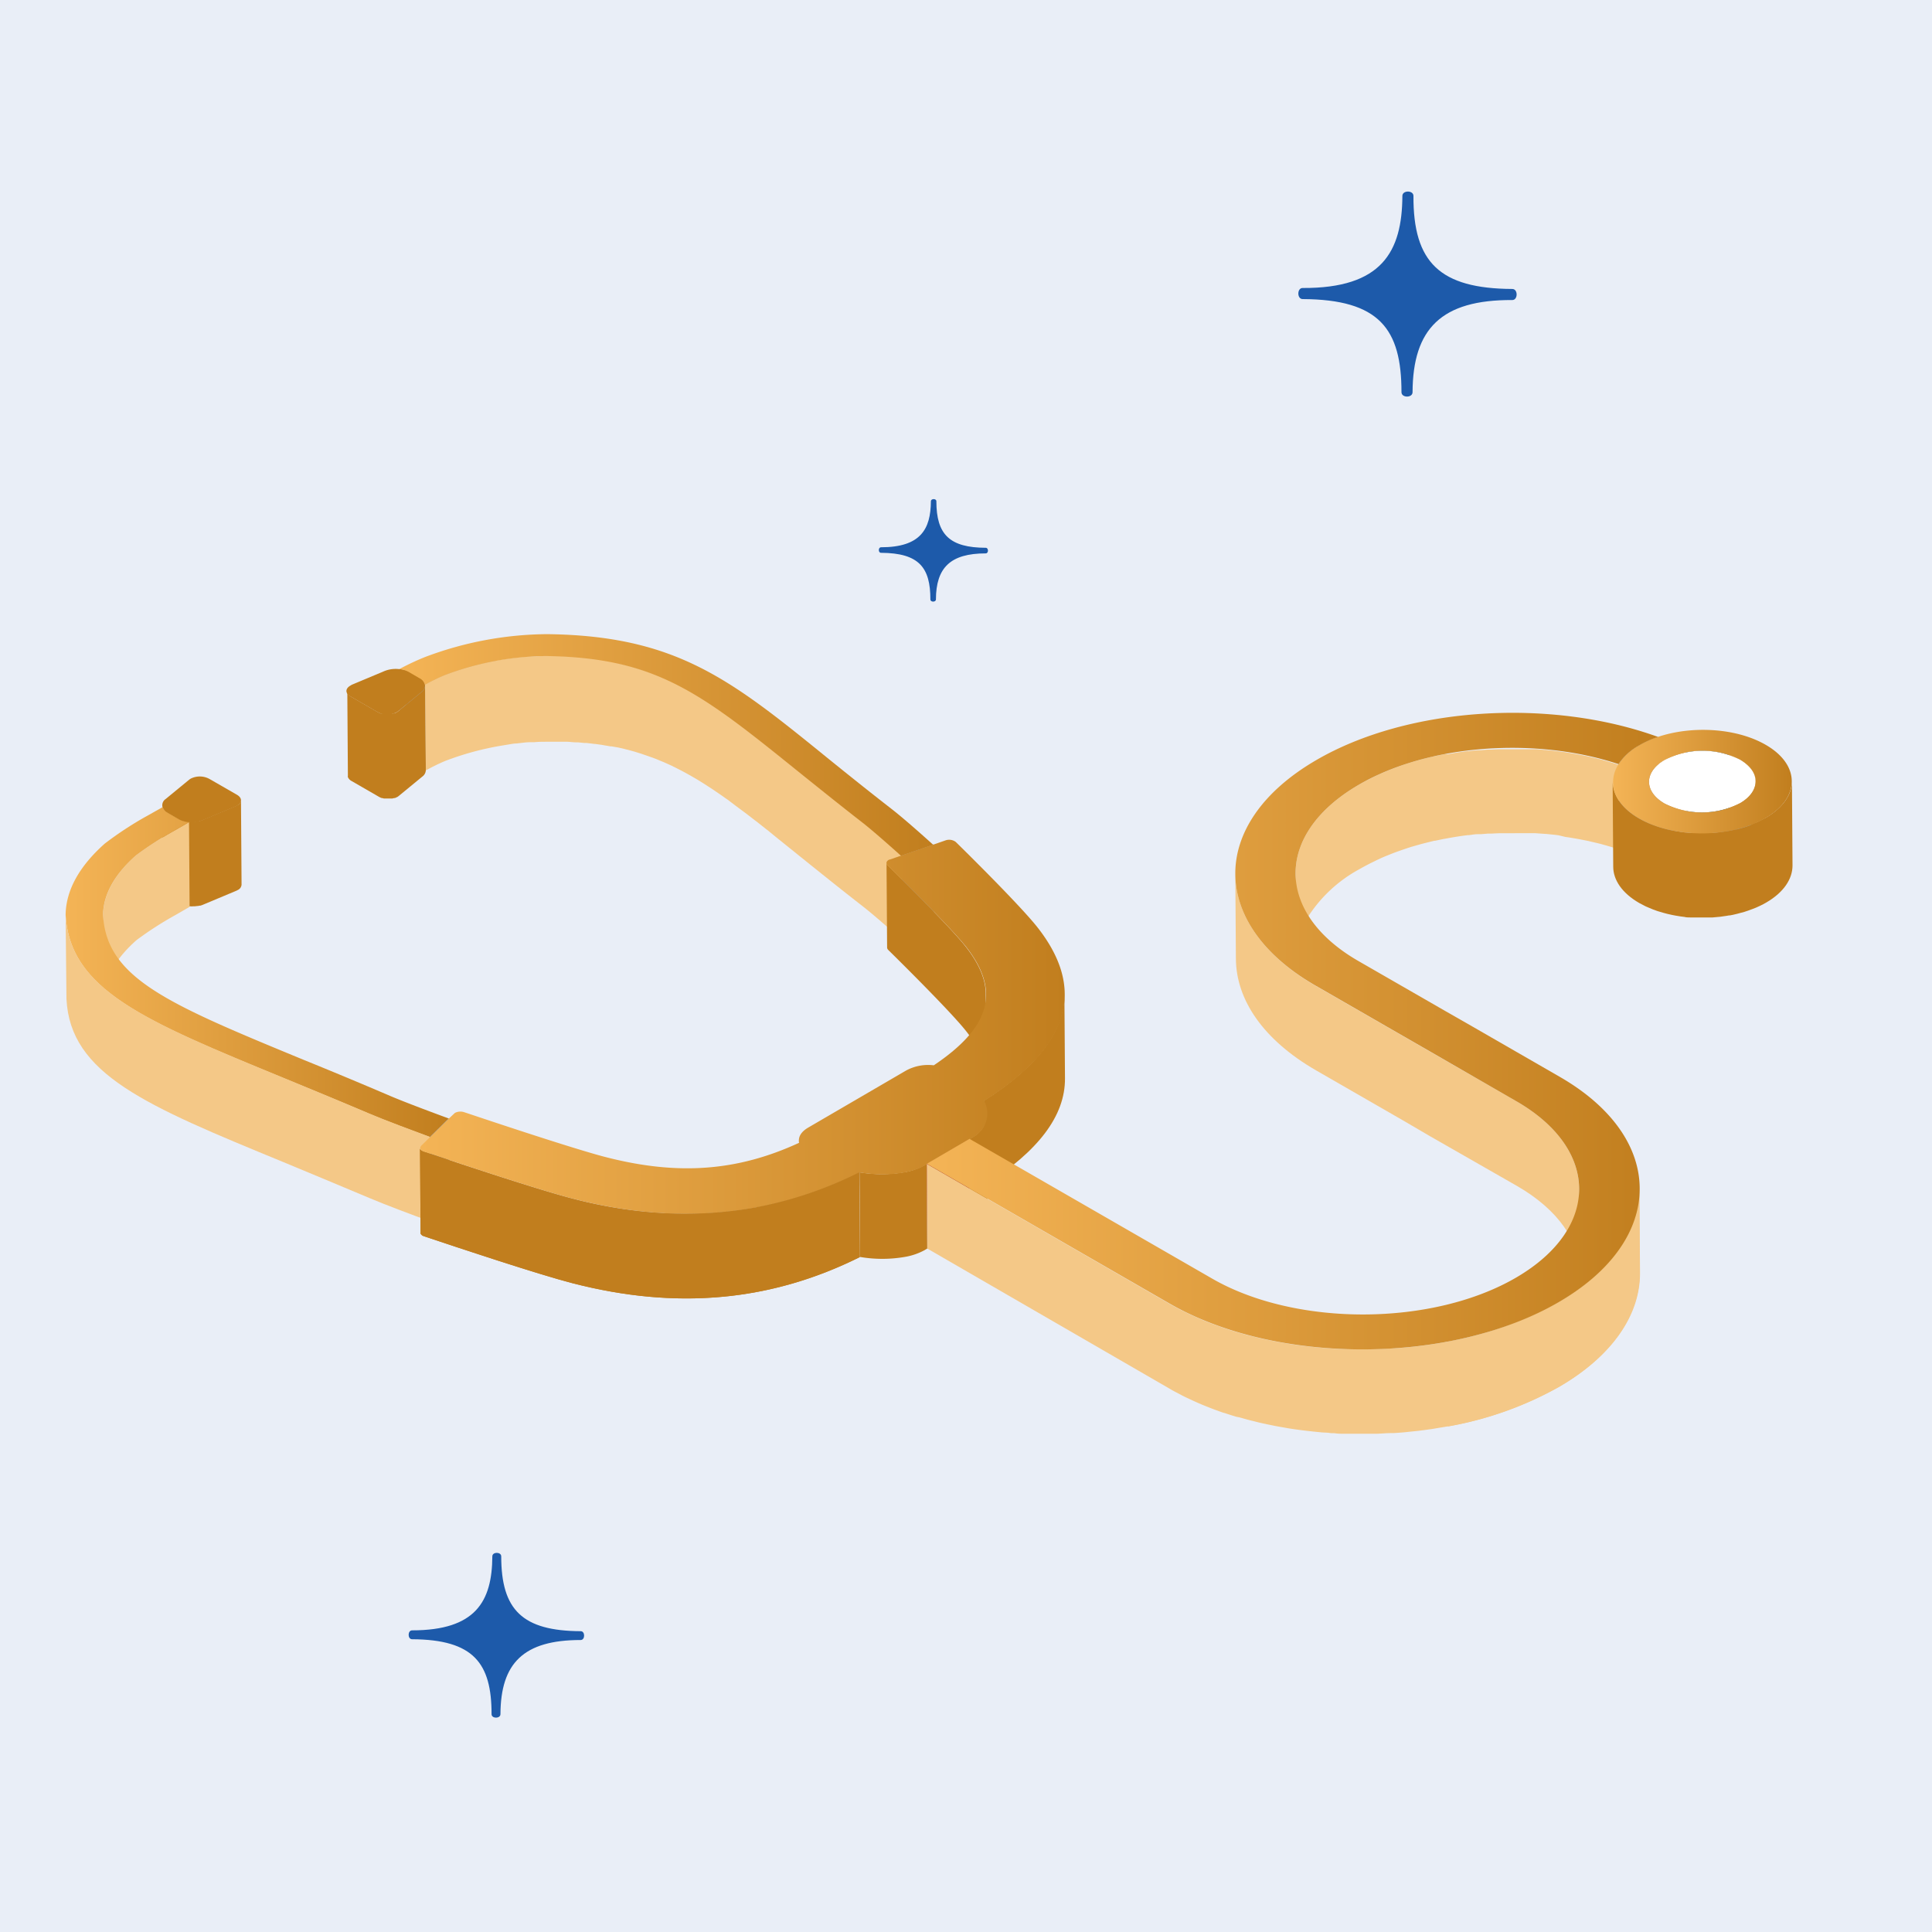 <svg xmlns="http://www.w3.org/2000/svg" xmlns:xlink="http://www.w3.org/1999/xlink" viewBox="0 0 300 300"><defs><style>.cls-1{fill:#c17e1e;}.cls-2{fill:#e9eef7;}.cls-3{isolation:isolate;}.cls-4{fill:#bfbfbf;}.cls-5{fill:#9f9f9f;}.cls-6{fill:#aaa;}.cls-7{fill:#023c57;}.cls-8{fill:#fff;}.cls-9{fill:#f4c887;}.cls-10{fill:url(#Dégradé_sans_nom_29);}.cls-11{fill:#acacac;}.cls-12{fill:url(#Dégradé_sans_nom_29-2);}.cls-13{fill:url(#Dégradé_sans_nom_29-3);}.cls-14{fill:#919191;}.cls-15{fill:#a02e24;}.cls-16{fill:url(#Dégradé_sans_nom_29-4);}.cls-17{clip-path:url(#clip-path);}.cls-18{fill:url(#Dégradé_sans_nom_29-5);}.cls-19{fill:#1d5aaa;}</style><linearGradient id="Dégradé_sans_nom_29" x1="250.46" y1="121.37" x2="278.22" y2="121.37" gradientUnits="userSpaceOnUse"><stop offset="0" stop-color="#f4b456"/><stop offset="1" stop-color="#c17e1e"/></linearGradient><linearGradient id="Dégradé_sans_nom_29-2" x1="62.03" y1="115.64" x2="144.94" y2="115.64" xlink:href="#Dégradé_sans_nom_29"/><linearGradient id="Dégradé_sans_nom_29-3" x1="10.19" y1="150.91" x2="69.69" y2="150.91" xlink:href="#Dégradé_sans_nom_29"/><linearGradient id="Dégradé_sans_nom_29-4" x1="65.22" y1="159.42" x2="165.28" y2="159.42" xlink:href="#Dégradé_sans_nom_29"/><clipPath id="clip-path"><path class="cls-1" d="M65.22,178.23l.09,13.15a.33.33,0,0,0,0,.17.83.83,0,0,0,.54.42c5.34,1.79,17.78,5.93,23.07,7.29,16.13,4.16,30.76,2.83,44.59-4.06l-.09-13.15c-13.83,6.89-28.46,8.22-44.59,4.06-5.29-1.36-17.73-5.5-23.07-7.3a.82.82,0,0,1-.54-.41A.33.33,0,0,1,65.22,178.23Z"/></clipPath><linearGradient id="Dégradé_sans_nom_29-5" x1="143.88" y1="160.12" x2="257.46" y2="160.12" xlink:href="#Dégradé_sans_nom_29"/></defs><g id="Capa_2" data-name="Capa 2"><g id="Capa_1-2" data-name="Capa 1"><rect class="cls-2" width="300" height="300"/><g class="cls-3"><g class="cls-3"><g class="cls-3"><path class="cls-4" d="M62,103.9l.09,13.16a4.11,4.11,0,0,1,1,.2L63,104.11a4.7,4.7,0,0,0-.95-.21Z"/><path class="cls-5" d="M63,104.11l.09,13.15a2.73,2.73,0,0,1,.52.23l-.09-13.15a2.73,2.73,0,0,0-.52-.23Z"/></g></g><polygon class="cls-6" points="63.5 104.34 63.59 117.49 65.31 118.48 65.22 105.33 63.5 104.34"/><g class="cls-3"><g class="cls-3"><path class="cls-5" d="M65.22,105.33l.09,13.15a1.54,1.54,0,0,1,.79,1L66,106.3a1.54,1.54,0,0,0-.79-1Z"/></g></g><path class="cls-5" d="M66,106.3l.09,13.15a30.24,30.24,0,0,1,3-1.47,45.23,45.23,0,0,1,8-2.25L77,102.58A44.39,44.39,0,0,0,69,104.83a30.24,30.24,0,0,0-3,1.47Z"/><path class="cls-1" d="M54.41,106.46c-.82.47-.82,1.19,0,1.68l4.26,2.46a3.09,3.09,0,0,0,2.91,0,1.1,1.1,0,0,0,.25-.17l3.65-3a1.21,1.21,0,0,0,.5-1.18,1.54,1.54,0,0,0-.79-1l-1.72-1A3.84,3.84,0,0,0,62,103.9a4.76,4.76,0,0,0-2.25.28l-5.08,2.13A2.64,2.64,0,0,0,54.41,106.46Z"/><path class="cls-1" d="M54.44,108.14l4.26,2.46a3,3,0,0,0,.41.18l.16,0,.21.06.18,0,.21,0h.59l.21,0,.16,0,.29-.07.12,0a2.12,2.12,0,0,0,.37-.18,1.1,1.1,0,0,0,.25-.17l3.65-3a1.26,1.26,0,0,0,.52-1l.09,13.15a1.26,1.26,0,0,1-.52,1l-3.65,3a1.6,1.6,0,0,1-.25.18l-.37.17-.12,0-.29.07-.06,0h-.1l-.21,0H60l-.21,0-.18,0-.21-.06-.11,0,0,0a3,3,0,0,1-.41-.18l-4.26-2.46a1.26,1.26,0,0,1-.6-.62.62.62,0,0,1,0-.23l-.09-13.15A1,1,0,0,0,54.44,108.14Z"/><g class="cls-3"><g class="cls-3"><path class="cls-5" d="M251.32,118.64l.09,13.15a9.11,9.11,0,0,1,3.21-2.91,15,15,0,0,1,2.93-1.31l-.09-13.15a15,15,0,0,0-2.93,1.31,9.11,9.11,0,0,0-3.21,2.91Z"/></g></g><g class="cls-3"><g class="cls-3"><path class="cls-1" d="M256.06,121.42l.09,13.15c0-1.23.8-2.46,2.43-3.41a10.42,10.42,0,0,1,3.35-1.2l-.09-13.15a10.42,10.42,0,0,0-3.35,1.2c-1.63.94-2.44,2.18-2.43,3.41Z"/></g></g><g class="cls-3"><g class="cls-3"><path class="cls-1" d="M256.06,121.42l.09,13.15c0-1.23.8-2.46,2.43-3.41a10.42,10.42,0,0,1,3.35-1.2l-.09-13.15a10.42,10.42,0,0,0-3.35,1.2c-1.63.94-2.44,2.18-2.43,3.41Z"/><path class="cls-7" d="M261.84,116.81l.09,13.15a13.88,13.88,0,0,1,6.73.42l-.09-13.15a13.88,13.88,0,0,0-6.73-.42Z"/><path class="cls-1" d="M268.57,117.23l.09,13.15a10.08,10.08,0,0,1,1.63.73c1.6.93,2.4,2.14,2.41,3.36l-.09-13.15A4.11,4.11,0,0,0,270.2,118a9.28,9.28,0,0,0-1.63-.73Z"/></g></g><g class="cls-3"><g class="cls-3"><path class="cls-1" d="M25.2,125l.09,13.15a1,1,0,0,0,0,.29,1.62,1.62,0,0,0,.77.89L26,126.18a1.62,1.62,0,0,1-.77-.89,1,1,0,0,1,0-.29Z"/></g></g><polygon class="cls-1" points="26.01 126.18 26.1 139.33 27.83 140.32 27.74 127.17 26.01 126.18"/><g class="cls-3"><path class="cls-1" d="M27.74,127.17l.09,13.15a2.48,2.48,0,0,0,.52.23l-.09-13.15a2.48,2.48,0,0,1-.52-.23Z"/><path class="cls-1" d="M27.74,127.17a3.29,3.29,0,0,0,.6.26l.34.09.15,0,.5.07a4.42,4.42,0,0,0,.63,0h.19l.43-.05.28-.06.14,0a2.84,2.84,0,0,0,.44-.15l5.08-2.13a1.57,1.57,0,0,0,.29-.14,1,1,0,0,0,.61-.84l.09,13.15a1,1,0,0,1-.61.84,1.57,1.57,0,0,1-.29.14l-5.08,2.13a2.84,2.84,0,0,1-.44.15l-.14,0-.18.05h-.1l-.43.05h-.19a4.42,4.42,0,0,1-.63,0,4,4,0,0,1-.5-.07l-.15,0-.34-.09-.08,0h0a3.13,3.13,0,0,1-.52-.23Z"/></g><path class="cls-1" d="M29.61,120.91a2.2,2.2,0,0,0-.25.17l-3.65,3a1.14,1.14,0,0,0-.47,1.25,1.62,1.62,0,0,0,.77.89l1.73,1a3.85,3.85,0,0,0,1.59.45,4.58,4.58,0,0,0,2.11-.29l5.08-2.13a1.57,1.57,0,0,0,.29-.14c.81-.48.82-1.2,0-1.69l-4.26-2.45A3.12,3.12,0,0,0,29.61,120.91Z"/><g class="cls-3"><g class="cls-3"><path class="cls-5" d="M256.06,121.42l.09,13.15c0,1.23.82,2.44,2.43,3.37a9.15,9.15,0,0,0,1.62.72l-.09-13.15a9.15,9.15,0,0,1-1.62-.72c-1.61-.93-2.42-2.14-2.43-3.37Z"/><path class="cls-4" d="M260.11,125.51l.09,13.15a13.63,13.63,0,0,0,6.73.42l-.09-13.15a13.63,13.63,0,0,1-6.73-.42Z"/><path class="cls-5" d="M266.84,125.93l.09,13.15a10.2,10.2,0,0,0,3.34-1.19c1.63-.95,2.44-2.19,2.43-3.42l-.09-13.15c0,1.23-.8,2.47-2.43,3.42a10.44,10.44,0,0,1-3.34,1.19Z"/></g></g><path class="cls-8" d="M258.49,118c-3.24,1.88-3.23,4.92,0,6.78a12.88,12.88,0,0,0,11.69-.05c3.24-1.88,3.24-4.92,0-6.78A12.89,12.89,0,0,0,258.49,118Z"/><path class="cls-9" d="M211,121.86c.44-.25.88-.5,1.34-.73l.37-.19,1.18-.58.24-.11c.47-.21,1-.42,1.44-.61l.36-.15,1.21-.46.36-.12c.5-.18,1-.35,1.52-.51l.31-.09,1.3-.37.43-.11c.53-.14,1.06-.28,1.6-.4l.13,0c.5-.12,1-.22,1.52-.32l.22,0,.26,0,1.09-.19.45-.07q.76-.12,1.53-.21l.17,0q.69-.09,1.38-.15l.49,0,1.1-.09.51,0,1.25-.06h.32q.78,0,1.56,0H235l1.17,0h.52l1.12,0,.47,0c.52,0,1,.06,1.55.11H240q.72.06,1.44.15l.48.06,1.08.14.51.08,1.18.2.34.06,1.49.29.36.09,1.12.26.48.12,1,.28.43.13c.48.14.95.28,1.42.44l.09,13.15c-.47-.16-.94-.3-1.41-.44l-.44-.13-1-.28-.48-.12-1.12-.26-.36-.09-1.49-.29-.34-.06-1.18-.2-.51-.07L242,129.7l-.48-.06-1.44-.15h-.11l-1.55-.11-.47,0-1.12,0-.52,0H234.7l-1.56,0h-.32l-1.25.06-.51,0-1.1.09-.49,0c-.46,0-.92.09-1.37.15l-.18,0c-.52.06-1,.13-1.53.21l-.45.07-1.09.19-.48.09c-.51.09-1,.2-1.52.31l-.13,0-1.6.4-.43.11-1.3.37-.31.09c-.51.16-1,.33-1.52.51l-.36.13c-.41.14-.81.29-1.21.45l-.37.15c-.48.19-1,.4-1.43.61l-.24.11-1.18.58-.37.19c-.46.24-.9.48-1.34.73a21.87,21.87,0,0,0-7.94,7.36A13.23,13.23,0,0,0,201.6,146q-.1.45-.18.93a11.66,11.66,0,0,0-.15,1.86l-.09-13.15C201.15,130.69,204.41,125.68,211,121.86Z"/><path class="cls-1" d="M254.52,127.1c.3.17.62.33.94.49l.2.09c.32.15.65.29,1,.41l.18.07c.23.09.48.17.72.25l.72.21.56.15.75.17.58.11c.26,0,.52.09.79.12l.56.08c.28,0,.56.06.85.08l.53,0,1,0h.44c.46,0,.93,0,1.39,0h.16l1.22-.11.47-.07.89-.14c.35-.06.71-.13,1-.22l.21,0q.57-.14,1.11-.3h0c.36-.11.71-.24,1.06-.37L272,128c.33-.13.66-.27,1-.42l.18-.09c.33-.16.65-.32,1-.5,2.73-1.59,4.09-3.67,4.07-5.74l.09,13.15c0,2.07-1.34,4.15-4.07,5.74-.31.18-.63.35-.95.5l-.19.09c-.31.15-.64.29-1,.42l-.19.07c-.35.13-.7.26-1.06.37h0q-.54.16-1.11.3l-.21.05c-.31.08-.62.15-.93.2l-.12,0c-.3.06-.59.1-.89.14l-.47.07-1.21.11h-.17c-.46,0-.93,0-1.39,0h-.44l-1,0-.53,0c-.28,0-.57,0-.85-.08l-.56-.07-.79-.13-.58-.11-.75-.17-.56-.15-.72-.21-.29-.09-.43-.16-.18-.06c-.34-.13-.66-.27-1-.42l-.2-.09c-.32-.16-.64-.32-.94-.49-2.7-1.55-4.05-3.59-4.06-5.64l-.09-13.15C250.47,123.51,251.82,125.55,254.52,127.1Z"/><path class="cls-10" d="M254.53,115.73a15,15,0,0,1,2.93-1.31c5.3-1.78,12.18-1.38,16.71,1.23,5.41,3.11,5.4,8.21,0,11.37s-14.22,3.19-19.63.08c-4-2.28-5-5.61-3.2-8.46A9.11,9.11,0,0,1,254.53,115.73Zm15.65,9c3.24-1.88,3.24-4.92,0-6.78a12.89,12.89,0,0,0-11.71.05c-3.24,1.88-3.23,4.92,0,6.78a12.88,12.88,0,0,0,11.69-.05Z"/><polygon class="cls-11" points="139.97 132.81 140.06 145.97 145.03 144.25 144.94 131.1 139.97 132.81"/><path class="cls-9" d="M69,104.83A45.23,45.23,0,0,1,77,102.58h0c.34-.07.68-.12,1-.17l.84-.14,1.19-.15.79-.09c.45,0,.9-.08,1.35-.11l.65,0c.67,0,1.34-.06,2-.07l1.42,0h.38l1.11.05.27,0,1.31.08.3,0,1,.1.34,0c.41,0,.82.09,1.22.15l.13,0c.36,0,.72.1,1.07.15l.32.06,1,.17.17,0L96,103l.29.06.86.21.27.07,1.06.29.19.06.87.27.28.1.24.07.26.1,1,.35.43.16,1.06.43.25.11c.43.18.85.38,1.28.58l.34.17.94.48.42.22.93.51.35.2c.42.24.84.48,1.26.74l.2.13c.36.22.71.44,1.07.68l.41.26.92.61.4.28,1.15.8.16.11,1.32,1,.4.29,1,.75.45.34,1.07.82.35.27,1.44,1.13.34.28,1.19.94.51.41,1.13.91.49.39,1.56,1.26c2.89,2.32,6.15,4.95,9.8,7.79,1.69,1.31,4.52,3.83,6.08,5.23l.09,13.16c-1.56-1.41-4.39-3.93-6.08-5.24-3.65-2.84-6.91-5.47-9.8-7.79l-1.56-1.26-.49-.39-1.13-.91-.51-.41L119.3,129l-.34-.26-1.44-1.14-.35-.26-1.07-.83-.45-.34-1-.74-.4-.3-1.32-1-.16-.1c-.38-.28-.77-.55-1.15-.81l-.4-.27c-.31-.21-.61-.42-.91-.61-.14-.09-.28-.19-.42-.27-.36-.24-.71-.46-1.07-.68l-.2-.13c-.42-.26-.84-.5-1.26-.74l-.35-.2-.93-.51-.42-.22-.94-.48a3.59,3.59,0,0,1-.34-.17l-1.28-.58-.25-.1-1.06-.44-.43-.16-1-.35-.5-.17-.28-.1-.87-.27-.19-.06-1.06-.29-.27-.06c-.28-.08-.57-.15-.86-.21l-.29-.07L95,115.9l-.18,0-1-.17-.32-.06-1.07-.15-.13,0c-.4-.06-.81-.1-1.22-.15l-.34,0-1-.1-.3,0c-.43,0-.86-.07-1.31-.09l-.27,0-1.11,0h-.38l-1.42,0c-.67,0-1.34,0-2,.07l-.67,0c-.44,0-.89.06-1.33.11l-.79.09c-.4,0-.8.09-1.19.15l-.84.14a45.33,45.33,0,0,0-9,2.42,30.24,30.24,0,0,0-3,1.47L66,106.3A30.24,30.24,0,0,1,69,104.83Z"/><path class="cls-12" d="M62,103.9a3.84,3.84,0,0,1,1.47.44l1.72,1a1.54,1.54,0,0,1,.79,1,30.24,30.24,0,0,1,3-1.47,45.58,45.58,0,0,1,15.81-3c17.21.24,24.13,5.81,39.24,18,2.89,2.32,6.15,4.95,9.8,7.79,1.69,1.31,4.52,3.83,6.08,5.23l5-1.71c-1.57-1.42-4.57-4.09-6.42-5.53-3.62-2.81-6.88-5.43-9.74-7.74C113.5,105.52,105.08,98.73,85,98.47a54.54,54.54,0,0,0-19.07,3.58A39.91,39.91,0,0,0,62,103.9Z"/><g class="cls-3"><g class="cls-3"><path class="cls-9" d="M16,142l.09,13.15c.08-3.16,1.8-6.24,5.11-9.17a53.1,53.1,0,0,1,6-3.87l2.24-1.29-.09-13.15-2.24,1.29a53.1,53.1,0,0,0-6,3.87c-3.31,2.93-5,6-5.11,9.17Z"/></g></g><g class="cls-3"><g class="cls-3"><path class="cls-1" d="M137.66,134l.09,13.15a.56.56,0,0,0,.16.34c1.68,1.65,9.83,9.71,12.13,12.65,2.05,2.61,3.1,5.05,3.12,7.4l-.09-13.15c0-2.35-1.07-4.79-3.12-7.4-2.3-2.94-10.45-11-12.13-12.65a.56.56,0,0,1-.16-.34Z"/></g></g><g class="cls-3"><g class="cls-3"><path class="cls-1" d="M152.77,170.92l.09,13.15c8.39-5.32,12.55-10.82,12.51-16.62l-.09-13.15c0,5.8-4.12,11.3-12.51,16.62Z"/></g></g><path class="cls-13" d="M23,126.6A54.28,54.28,0,0,0,16.26,131c-3.92,3.49-6,7.19-6.07,11,.58,11.73,12.34,16.56,33.68,25.34,4,1.65,8.56,3.52,13.43,5.59,2.46,1.05,7,2.73,9.45,3.64l2.94-2.89c-2.45-.9-6.71-2.49-8.95-3.44-4.91-2.1-9.47-4-13.5-5.63C26.12,155.89,16.47,151.92,16,142c.08-3.16,1.8-6.24,5.11-9.17a53.1,53.1,0,0,1,6-3.87l2.24-1.29a3.85,3.85,0,0,1-1.59-.45l-1.73-1a1.62,1.62,0,0,1-.77-.89Z"/><path class="cls-9" d="M43.87,167.3c4,1.65,8.56,3.52,13.43,5.59,2.46,1.05,7,2.73,9.45,3.64l.1,13.15c-2.49-.91-7-2.59-9.46-3.64C52.52,184,48,182.1,44,180.45c-21.34-8.78-33.1-13.61-33.68-25.34L10.19,142C10.77,153.69,22.53,158.52,43.87,167.3Z"/><polygon class="cls-14" points="66.75 176.53 66.85 189.68 69.78 186.79 69.69 173.64 66.75 176.53"/><path class="cls-1" d="M153.25,172.89a4.19,4.19,0,0,1-2.23,3.68l-.51.29L150.6,190l.51-.3a4.18,4.18,0,0,0,2.23-3.67Z"/><g class="cls-3"><g class="cls-3"><path class="cls-1" d="M124,177.08l.09,13.15a1.47,1.47,0,0,0,0,.36L124,177.44a1.47,1.47,0,0,1,0-.36Z"/></g></g><polygon class="cls-15" points="143.88 180.73 143.97 193.88 150.6 190.01 150.51 176.87 143.88 180.73"/><path class="cls-1" d="M143.88,180.73l-.51.3a9.69,9.69,0,0,1-3,1,20.54,20.54,0,0,1-6.91,0l.09,13.15a20.54,20.54,0,0,0,6.91,0,9.69,9.69,0,0,0,3-1l.51-.3Z"/><path class="cls-9" d="M204.29,153.08l12.65,7.28.87.5,4.14,2.38L235.46,171h0c6.46,3.72,9.71,8.62,9.74,13.54l.09,13.15c0-4.92-3.28-9.82-9.74-13.54v0L222,176.4,217.9,174l-.87-.5-12.65-7.28c-8.27-4.77-12.43-11-12.47-17.34l-.09-13.15C191.86,142,196,148.31,204.29,153.08Z"/><path class="cls-16" d="M138,133.52c-.37.21-.46.55-.19.82C139.5,136,147.65,144.05,150,147c5.36,6.83,3.88,12.46-5,18.42a7.18,7.18,0,0,0-4.3.81l-15.2,8.86c-1.17.68-1.59,1.52-1.41,2.36-9.65,4.46-18.93,5.1-30.13,2.2-3.25-.84-11.09-3.33-21.52-6.83l-.4-.13a1.86,1.86,0,0,0-1.4.12l-.9.84-2.94,2.89-1.37,1.35a.45.45,0,0,0-.12.52.82.82,0,0,0,.54.41c5.34,1.8,17.78,5.94,23.07,7.3,16.13,4.16,30.76,2.83,44.59-4.06,3.65.61,7.71.26,9.91-1l.51-.3,6.63-3.87.51-.29a4.16,4.16,0,0,0,1.75-5.65c13.19-8.36,15.93-17.17,8.32-26.9-2.83-3.62-12.64-13.23-12.74-13.32a1.71,1.71,0,0,0-1.6-.23l-1.81.63-5,1.71-1.73.6A1,1,0,0,0,138,133.52Z"/><g class="cls-3"><path class="cls-1" d="M65.22,178.23l.09,13.15a.33.33,0,0,0,0,.17.83.83,0,0,0,.54.42c5.34,1.79,17.78,5.93,23.07,7.29,16.13,4.16,30.76,2.83,44.59-4.06l-.09-13.15c-13.83,6.89-28.46,8.22-44.59,4.06-5.29-1.36-17.73-5.5-23.07-7.3a.82.82,0,0,1-.54-.41A.33.33,0,0,1,65.22,178.23Z"/><g class="cls-17"><g class="cls-3"><path class="cls-1" d="M65.22,178.23l.09,13.15a.33.33,0,0,0,0,.17.83.83,0,0,0,.53.41l-.09-13.15a.83.83,0,0,1-.53-.41.33.33,0,0,1,0-.17Z"/><path class="cls-1" d="M65.79,178.81,65.88,192h0c5.34,1.79,17.78,5.93,23.07,7.29a65.23,65.23,0,0,0,28.57,1.36l-.09-13.15a65.23,65.23,0,0,1-28.57-1.36c-5.29-1.36-17.73-5.5-23.07-7.3Z"/><path class="cls-1" d="M117.44,187.47l.09,13.15a60.87,60.87,0,0,0,16-5.42l-.09-13.15a60.87,60.87,0,0,1-16,5.42Z"/></g></g></g><g class="cls-3"><path class="cls-9" d="M181.56,202.43c.47.27.95.53,1.43.78l.3.16,1.43.7.26.12,1.39.62.2.09c.5.21,1,.41,1.53.61l.34.13,1.57.56c.63.21,1.27.42,1.92.61l.42.12c.51.15,1,.3,1.55.43.24.07.49.12.73.18.43.11.85.22,1.28.31l.83.18,1.22.25.88.16,1.19.21.91.14,1.19.16.93.11,1.2.13.93.09,1.22.09.91.06,1.26.06.89,0,1.33,0h.82l1.53,0h.62l2.15-.1.39,0,1.75-.13.76-.08,1.36-.14.85-.11,1.26-.18.89-.14,1.2-.2A54.81,54.81,0,0,0,242,202.19c8.4-4.9,12.57-11.31,12.53-17.69l.09,13.15c0,6.39-4.13,12.8-12.53,17.69a54.33,54.33,0,0,1-17.3,6.15h0l-.36.06-1.2.2-.89.15-1.26.17-.85.11-1.36.14-.76.08c-.58.05-1.17.1-1.75.13l-.39,0c-.72,0-1.43.08-2.15.1h-.63l-1.52,0h-.82c-.44,0-.89,0-1.33,0l-.89,0c-.42,0-.84,0-1.25-.06s-.62,0-.92-.06-.82-.05-1.22-.09l-.93-.09-1.2-.13-.93-.11-1.19-.16-.91-.14-1.19-.21-.88-.16-1.22-.25L196,221c-.43-.09-.85-.2-1.28-.31-.24-.06-.49-.11-.73-.18-.52-.13-1-.28-1.56-.43L192,220c-.65-.19-1.29-.4-1.92-.61l-.06,0c-.51-.17-1-.36-1.51-.54l-.34-.13c-.52-.2-1-.4-1.53-.61l-.2-.09c-.47-.2-.93-.4-1.39-.62l-.26-.12c-.48-.22-1-.46-1.43-.7l-.3-.16c-.48-.25-1-.51-1.43-.78L144,193.88l-.09-13.15Z"/><path class="cls-9" d="M224.74,208.35l.09,13.15a54.68,54.68,0,0,0,17.3-6.16c8.4-4.89,12.57-11.3,12.53-17.69l-.09-13.15c0,6.38-4.13,12.79-12.53,17.69a54.68,54.68,0,0,1-17.3,6.16Z"/></g><path class="cls-18" d="M204.35,118.05c-16.69,9.72-16.71,25.44-.06,35l12.65,7.28.87.5,4.14,2.38L235.46,171c13,7.49,13,19.76,0,27.36s-34.22,7.67-47.22.19l-37.69-21.71-6.63,3.87,37.68,21.7c16.66,9.59,43.79,9.48,60.48-.24s16.71-25.44.05-35l-12.64-7.28-.87-.5L224.44,157l-13.52-7.78c-13-7.49-13-19.76.05-27.35,10.92-6.36,27.58-7.45,40.35-3.22a9.11,9.11,0,0,1,3.21-2.91,15,15,0,0,1,2.93-1.31C240.94,108.43,218.76,109.65,204.35,118.05Z"/></g><path class="cls-19" d="M234.83,46.59c-11.05-.06-15.44,4.49-15.49,14.31,0,.91-1.72.9-1.72,0,0-9.82-3.43-14.4-15.35-14.46-.89,0-.88-1.73,0-1.72,12.29.06,15.45-5.62,15.49-14.3,0-.9,1.72-.9,1.72,0-.05,10.34,4.11,14.39,15.35,14.45C235.73,44.87,235.72,46.59,234.83,46.59Z"/><path class="cls-19" d="M90.16,254.66c-8.88,0-12.41,3.61-12.45,11.51,0,.73-1.39.72-1.38,0,0-7.89-2.76-11.58-12.34-11.63-.72,0-.71-1.38,0-1.38,9.89,0,12.42-4.51,12.46-11.49,0-.73,1.38-.72,1.38,0,0,8.32,3.3,11.58,12.34,11.62C90.88,253.28,90.88,254.67,90.16,254.66Z"/><path class="cls-19" d="M153.07,85.93c-5.52,0-7.72,2.24-7.74,7.15,0,.45-.86.45-.86,0,0-4.91-1.71-7.21-7.67-7.24-.45,0-.44-.86,0-.86,6.15,0,7.72-2.8,7.75-7.14,0-.45.86-.45.85,0,0,5.17,2.06,7.2,7.68,7.22C153.52,85.07,153.52,85.93,153.07,85.93Z"/></g></g></svg>